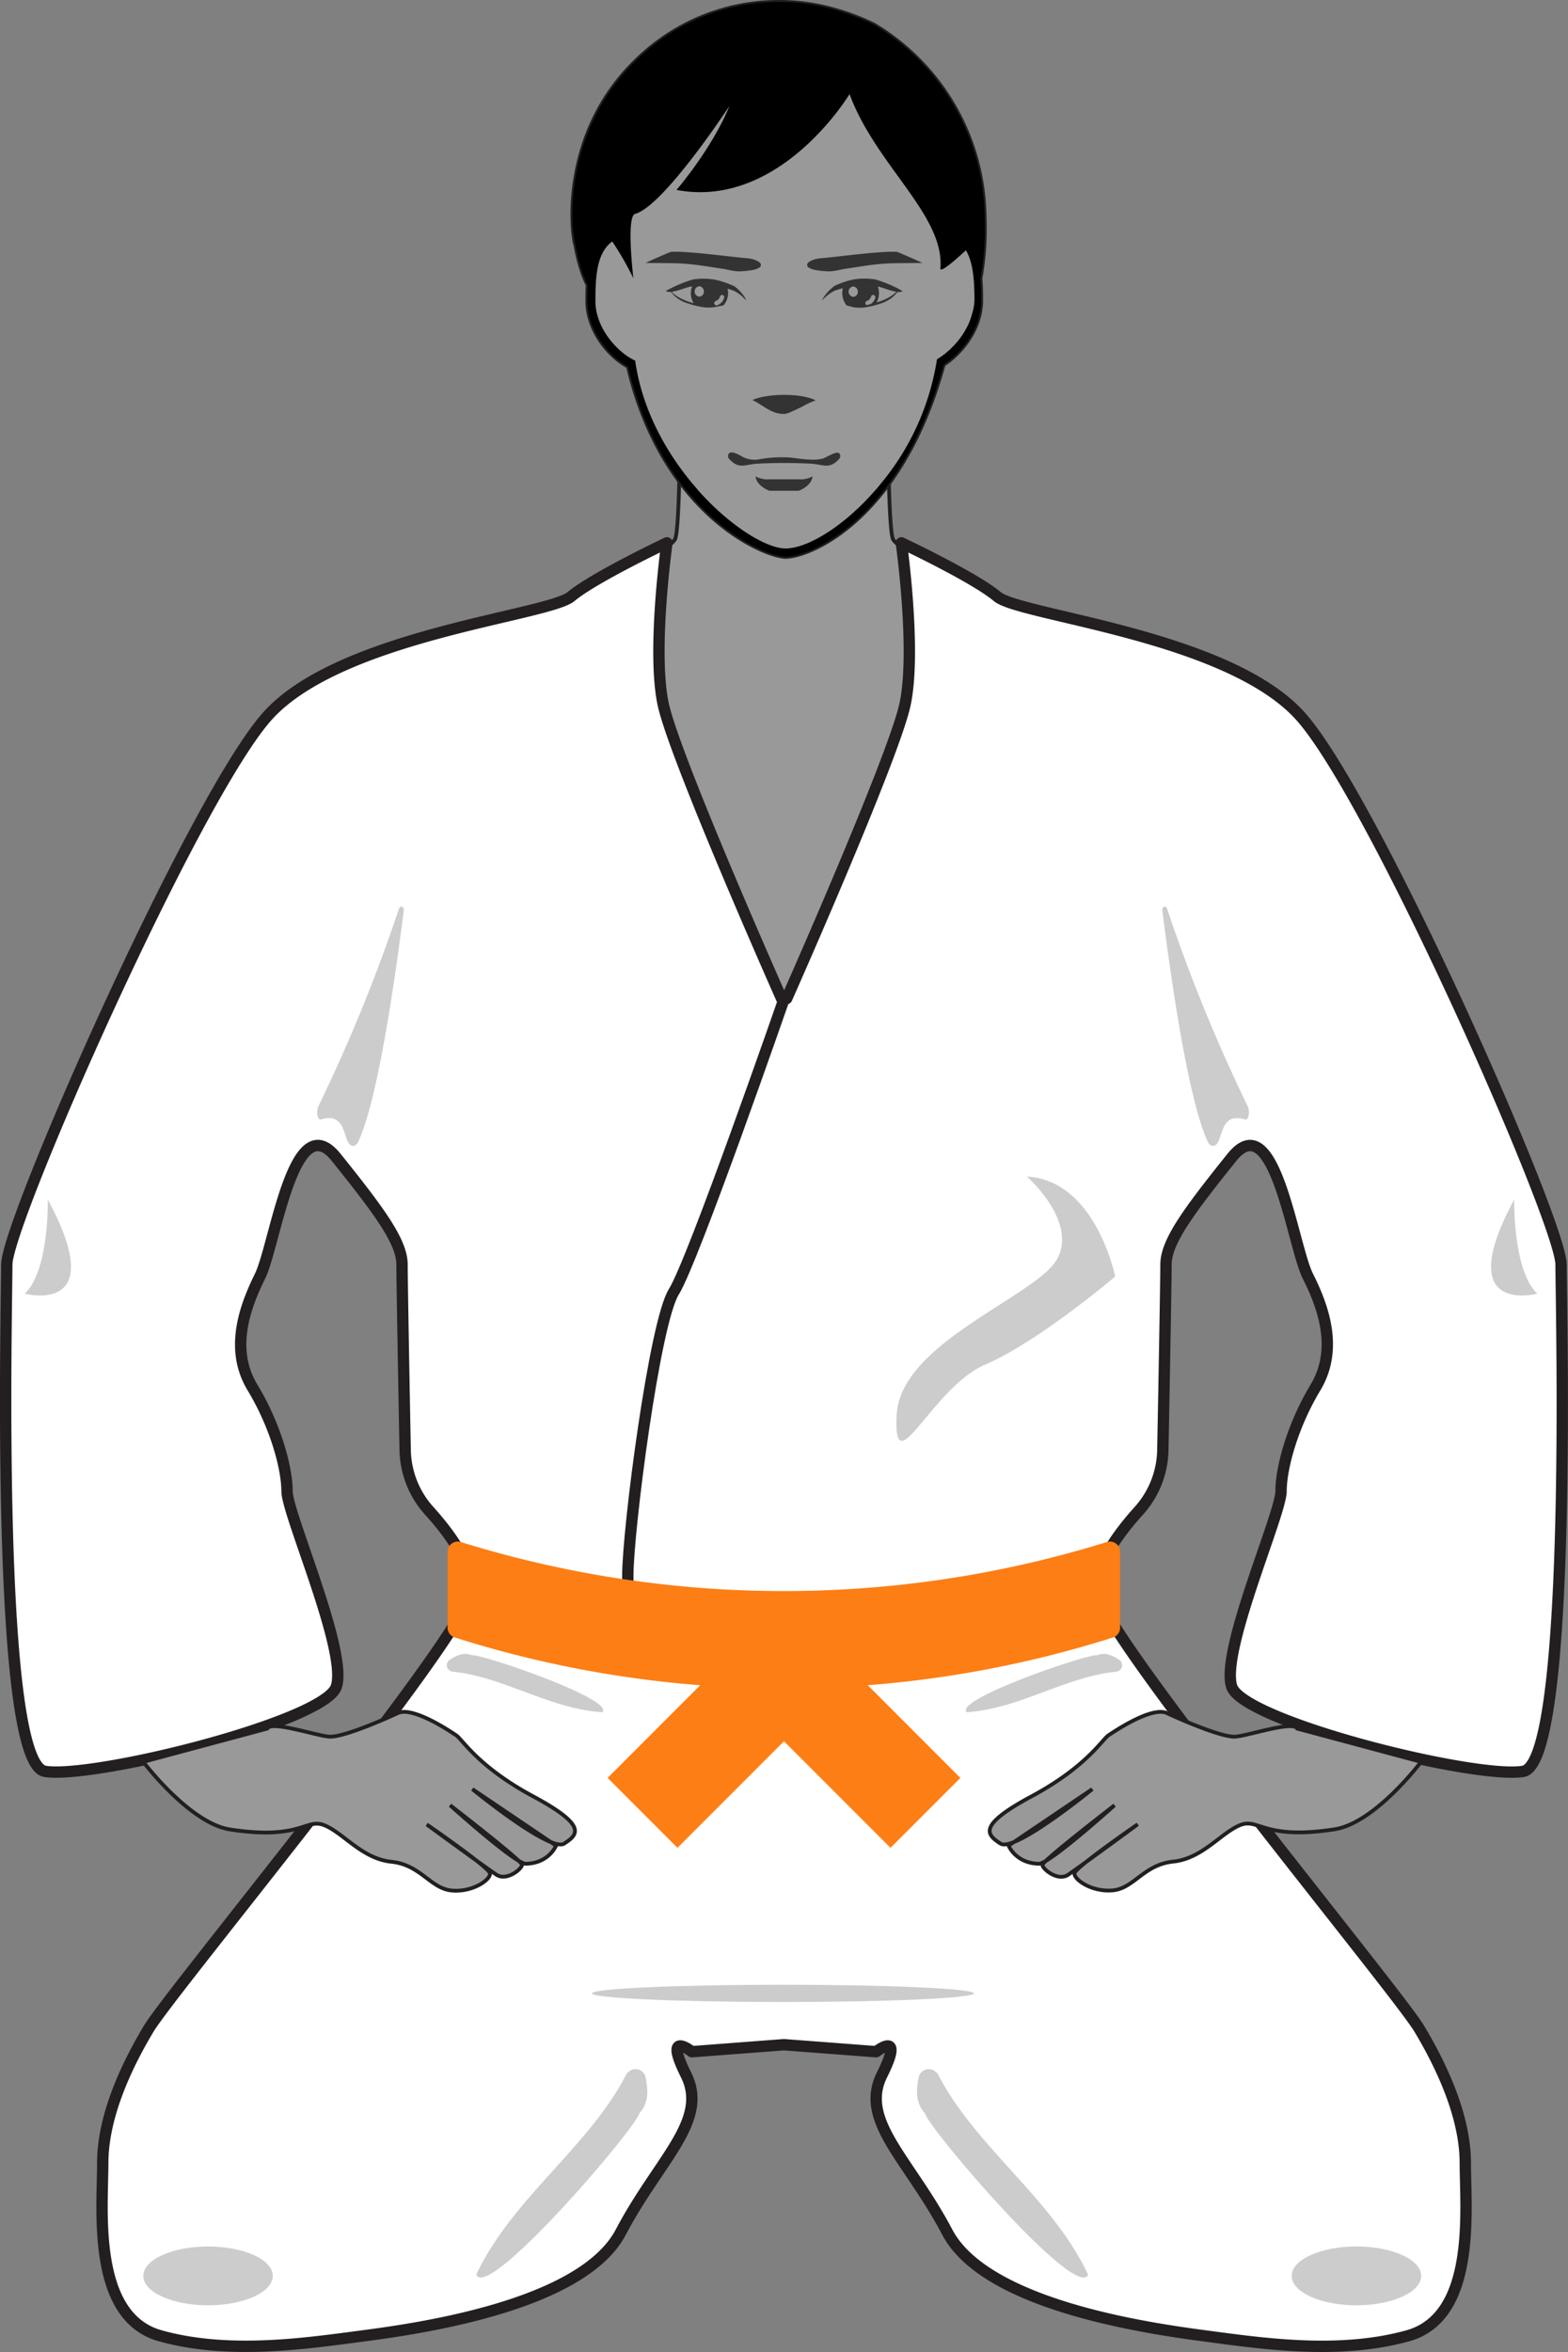 <svg id="Layer_1" data-name="Layer 1" xmlns="http://www.w3.org/2000/svg" viewBox="0 0 414.37 621.23"><rect x="0" y="0" width="414.37" height="621.23" fill="#808080" stroke="none"/><defs><style>.cls-1{fill:#999;stroke-miterlimit:10;stroke:#231f20}.cls-2{stroke:#231f20;fill:#fff;stroke-linecap:round;stroke-linejoin:round;stroke-width:3px}.cls-3{fill:#333}.cls-4{fill:#ccc}.cls-5{fill:#fd7e14}</style></defs><path class="cls-1" d="M342 262.71s-14.2-6.76-15.55-9.47-1.36-35.83-1.36-35.83h-54.87s0 33.13-1.36 35.83-15.55 9.47-15.55 9.47-4.73 44.62-4.05 50c.47 3.75 18.43 46.69 35.5 68.06 4.46 5.59 8.87 9.7 12.88 11.25 4-1.55 8.42-5.66 12.88-11.25 17.07-21.37 35-64.31 35.5-68.06.68-5.38-4.02-50-4.02-50z" transform="translate(-90.46 -110.83)"/><path class="cls-2" d="M503 444.85c0-11.15-49.69-123.71-69-145s-74-26.38-80-31.45-25.35-14.19-25.35-14.19 4 28.39 1 42.59c-2.92 13.64-29.23 73.12-31.3 77.78l-.67.17-.67-.17c-2.07-4.66-28.38-64.14-31.3-77.78-3-14.2 1-42.59 1-42.59s-19.27 9.12-25.35 14.19-60.84 10.14-80.11 31.44-69 133.86-69 145-3 131.84 10.14 133.86 73.73-13.18 76.92-22.31-13-45.63-13-51.71-3-17.24-9.13-27.38-2-21.3 2-29.41 8.82-45.45 20.13-31.35 17.39 22.22 17.39 28.3c0 4.41.53 33.33.83 48.91a24.58 24.58 0 006.33 16.09c5.19 5.75 11.71 14.41 11.09 21.2-1 11.16-79.09 105.47-85.18 115.61s-12.16 23.35-12.16 35.5-3 40.56 15.21 45.63 38.54 2 53.75 0 57.8-8.11 67.94-27.38 23.33-29.4 17.24-41.57 1.55-6.09 1.55-6.09l24.34-1.85 24.36 1.85s7.63-6.08 1.55 6.09 7.1 22.31 17.24 41.57 52.73 25.36 67.94 27.38 35.49 5.07 53.75 0 15.21-33.46 15.21-45.63-6.09-25.35-12.17-35.49-84.17-104.45-85.18-115.61c-.62-6.79 5.9-15.45 11.09-21.2a24.58 24.58 0 006.33-16.09c.3-15.58.83-44.5.83-48.91 0-6.08 6.08-14.19 17.39-28.3s16.02 23.23 20.11 31.35 8.11 19.26 2 29.41S429 498.6 429 504.69s-16.22 42.59-13 51.71 63.74 24.34 76.92 22.31S503 456 503 444.85z" transform="translate(-90.46 -110.83)"/><path class="cls-2" d="M297.64 374.75s-24 69.15-29.1 77.26-12.17 62.87-12.17 75v12.61" transform="translate(-90.46 -110.83)"/><path class="cls-1" d="M433.25 567.39l32.75 8.79s-12.2 16.21-22.89 17.82c-19 2.93-20-3.2-25.06-1.06s-9.86 8.79-17.59 9.59-10.31 7.06-15.91 7.59-10.4-2.93-10.13-4.53 16.71-12.92 16.71-12.92-14.21 10.45-18.39 13.33c-2.71 1.85-6.8-1.53-6.8-2.6S385 587.64 385 587.64s-17.24 15.52-20 15.46c-6.13-.13-8-4.79-8-4.79l22.12-14.93s-20.53 16.79-24.26 14.39-6.13-4.79 8.27-12.52 18.65-15 20.25-16.07 11.47-7.73 15.46-5.87 14.66 6.48 18.13 6.21 15.21-4.27 16.28-2.13zM161.11 567.39l-32.78 8.79s12.23 16.21 22.92 17.86c19 2.93 20-3.2 25.06-1.06s9.86 8.79 17.59 9.59 10.31 7.06 15.91 7.59 10.4-2.93 10.13-4.53-16.71-12.92-16.71-12.92 14.21 10.41 18.39 13.26c2.71 1.85 6.79-1.53 6.79-2.6s-19-15.73-19-15.73 17.24 15.52 20 15.46c6.13-.13 8-4.79 8-4.79l-22.12-14.93s20.52 16.79 24.26 14.39 6.13-4.79-8.27-12.52-18.65-15-20.25-16.07-11.47-7.73-15.46-5.87-14.66 6.48-18.13 6.21-15.26-4.27-16.33-2.13zM349.59 184.25a73.74 73.74 0 001.07-16 60 60 0 00-29.28-50.93 63.71 63.71 0 00-12.44-4.48 53.66 53.66 0 00-48.86 12.53C238 145.22 242 172.71 242 172.71c.1-.39.89 7.88 3.75 13.4a95.65 95.65 0 00-.09 4.17c0 7.63 5.45 14.52 10.75 17.36 9.34 39.62 36.52 50.28 41.66 50.28 5.94 0 30.28-9.18 41.77-50.78 4.86-3.14 9.92-9.63 9.92-16.86 0-2 0-4.07-.22-6z" transform="translate(-90.46 -110.83)"/><path d="M349.59 184.25a73.74 73.74 0 001.07-16 60 60 0 00-29.28-50.93 63.71 63.71 0 00-12.44-4.48 53.66 53.66 0 00-48.86 12.53C238 145.22 242 172.71 242 172.71c.1-.39.89 7.88 3.75 13.4a95.65 95.65 0 00-.09 4.17c0 7.63 5.45 14.52 10.75 17.36 9.34 39.62 36.52 50.28 41.66 50.28 5.94 0 30.28-9.18 41.77-50.78 4.86-3.14 9.92-9.63 9.92-16.86 0-2 0-4.07-.22-6zm-2.24 9.44a16.39 16.39 0 01-1.5 3.84 21.27 21.27 0 01-3.9 5.16 19.72 19.72 0 01-3.45 2.77l-.42.25-.09.54a67.7 67.7 0 01-14.94 32.55c-.26.32-.52.64-.78.94s-.51.59-.77.88c-8.27 9.39-17.63 15-23.4 15.08v1.11-1.11c-5 0-14.51-5.7-23-15.2l-.83-1c-.3-.34-.59-.67-.87-1-7-8.4-13.11-19.38-15-31.84l-.09-.59-.5-.24c-4-2-9.71-7.9-10-15v-.59c0-6.58.4-12.7 4.45-15.63a81.61 81.61 0 015.58 9.72s-1.95-16.36.45-17c7.65-2.12 24.95-28.54 24.95-28.54-4.67 11.42-14 22.2-14 22.2 27.39 5.19 45.73-25.31 45.73-25.31 6.85 18.68 25.15 32 24 46-.11 1.34 3.47-1.71 6.73-4.74 1.82 2.95 2.28 7.42 2.28 13.32a13.35 13.35 0 01-.63 3.43z" transform="translate(-90.46 -110.83)"/><path class="cls-3" d="M297.84 220.15c.74 0 2.87-1.07 4.79-2a20.06 20.06 0 013.38-1.57c-3.87-2-12.85-1.84-16.72-.1 2.94 1.41 5.13 3.84 8.55 3.67zM308.67 182.47c2 .16 3.36-.37 5.28-.66 3.46-.5 7.08-1.18 10.6-1.37 2.53-.15 7.16-.1 9.67-.16.1 0-5-2.27-6.68-2.93-4.49-.28-16.78 1.46-20.38 1.71-1.07.07-3.28.73-3.39 1.64-.19 1.44 3.52 1.65 4.9 1.77zM281.35 181.81c1.91.29 3.25.82 5.27.66 1.39-.12 5.1-.33 4.91-1.77-.13-.91-2.33-1.57-3.4-1.64-3.6-.25-15.89-2-20.38-1.71-1.73.66-6.78 2.93-6.68 2.93 2.51.06 7.14 0 9.66.16 3.54.19 7.15.87 10.62 1.37zM328.09 187.19l-.41-.2a34.88 34.88 0 00-6-2.38c-4.48-.56-7 .11-10.62 1.69a11.73 11.73 0 00-3.43 3.89l.59-.52a10.19 10.19 0 012.81-2.05 22.75 22.75 0 012.18-.66 4.88 4.88 0 00-.17 1.28 5.19 5.19 0 001 3.05c.06.07.09.14.15.21a10.33 10.33 0 001.64.32 4.71 4.71 0 01-1.4-.27 9.54 9.54 0 005 .4 22.29 22.29 0 003.88-1 8.68 8.68 0 004.33-3 2.09 2.09 0 001.35-.23c-.19-.12-.52-.29-.89-.47zm-7.53 3.95l-1.13.28a.62.62 0 01-.27-.36.61.61 0 01.4-.74 1.76 1.76 0 001.1-1.17.58.58 0 01.72-.39.62.62 0 01.38.75 3 3 0 01-1.2 1.63zm-3.4-3.26a1.3 1.3 0 01-1.24 1.36 1 1 0 01-.23-.06 1.38 1.38 0 01.25-2.69l.24.06a1.32 1.32 0 01.98 1.33zm8.45 1.36a15.48 15.48 0 01-3.49 1.47 5.19 5.19 0 00.62-2.46 5.31 5.31 0 00-.3-1.75c1.56.38 3.4 1.17 4.83 1.38h.11a10.12 10.12 0 01-1.77 1.36zM284.34 187.61a10 10 0 012.81 2.07l.59.52a10.68 10.68 0 00-3.23-3.78c-3.67-1.59-6.33-2.36-10.81-1.8a35.17 35.17 0 00-6 2.38l-.42.21-.89.47a2.15 2.15 0 001.35.23 8.68 8.68 0 004.33 3 22.65 22.65 0 003.87 1 10 10 0 004.22-.15 9 9 0 001.55-.3c.06-.07.11-.15.16-.22a5.13 5.13 0 001-3 4.91 4.91 0 00-.15-1.16c.54.17 1.11.34 1.62.53zm-7.86.21a1.37 1.37 0 01-.74 1.24 1.06 1.06 0 01-.5.12 1.38 1.38 0 010-2.74 1.16 1.16 0 01.82.37 1.38 1.38 0 01.42 1.01zm-8.58.09h.12c1.59-.23 3.7-1.17 5.36-1.47a5 5 0 00.39 4.47 16.22 16.22 0 01-4.08-1.64 9.77 9.77 0 01-1.79-1.36zm12.43 3.41c-.22.11-.38.16-.39.17a.54.54 0 01-.51-.16.68.68 0 01-.2-.27.61.61 0 01.4-.74 1.78 1.78 0 001.1-1.17.58.58 0 01.72-.39.6.6 0 01.37.75 3 3 0 01-1.49 1.81zM310.93 230.57c-1.08.35-2.45 1.21-3 1.37-2.58.71-6.15 0-8.78-.27a32.88 32.88 0 00-7.81.43 6.84 6.84 0 01-4.45-.52c-.74-.37-3-1.83-3.77-1a1.08 1.08 0 000 1.43c2.59 2.87 4.09 1.51 7.38 1.3a132.28 132.28 0 0114.36 0c3.29.21 4.79 1.57 7.39-1.3a1.11 1.11 0 000-1.43c-.25-.25-.74-.21-1.32-.01zM301.55 237.43h-7.77a6.72 6.72 0 01-3.65-.77c.23 2.54 3.65 3.8 3.65 3.8h7.77s3.42-1.26 3.64-3.8a6.67 6.67 0 01-3.64.77z" transform="translate(-90.46 -110.83)"/><path class="cls-4" d="M256.75 657.92a2.7 2.7 0 014.32 1.6c.62 3.1 1 6.6-1.66 9.5-1 4.06-40.06 49.69-43.1 42.6 9.72-20.5 29.72-33.5 39.78-53.12.22-.21.44-.4.66-.58zM209.36 552.09a1.68 1.68 0 01-.06-2.86c1.64-1.06 3.56-2.11 5.86-1.22 2.57-.35 37.86 11.68 34.47 15.06-14.06-.89-26.15-9.44-39.78-10.73zM386.17 552.09a1.68 1.68 0 00.07-2.86c-1.64-1.06-3.57-2.11-5.86-1.22-2.57-.35-37.86 11.68-34.47 15.06 14-.89 26.15-9.44 39.78-10.73a5.39 5.39 0 00.48-.25zM337.56 657.92a2.7 2.7 0 00-4.32 1.6c-.61 3.1-1 6.6 1.67 9.5 1 4.06 40 49.69 43.1 42.6-9.72-20.5-29.72-33.5-39.78-53.12-.23-.21-.45-.4-.67-.58z" transform="translate(-90.46 -110.83)"/><ellipse class="cls-4" cx="206.9" cy="526.5" rx="50.45" ry="2.28"/><path class="cls-4" d="M182.79 413c-1.68-2.06-1.17-8.4-7.44-6.51-1.09.32-1.39-2.23-.7-3.57a438.24 438.24 0 0021.22-52c.35-1.08 1.43-.7 1.28.46-2 15.77-6.64 49.51-12 61-.55 1.2-1.67 1.47-2.36.62zM412 413c1.68-2.06 1.17-8.4 7.43-6.51 1.09.32 1.39-2.23.71-3.57a436.38 436.38 0 01-21.23-52c-.34-1.08-1.42-.7-1.28.46 2 15.77 6.64 49.51 12 61 .52 1.2 1.64 1.47 2.37.62zM490.62 427.67s-.39 18.76 6.09 24.85c0 0-22.82 6.08-6.09-24.85zM103.09 427.67s.4 18.76-6.08 24.85c-.01 0 22.81 6.08 6.08-24.85zM361.83 421.59S375 433.11 370 443.07s-41.52 22.12-42.57 41.39 9.2-7.1 23.35-13.18S385.16 448 385.16 448s-5.07-25.4-23.33-26.41z" transform="translate(-90.46 -110.83)"/><ellipse class="cls-4" cx="358.46" cy="601.12" rx="17.11" ry="7.77"/><ellipse class="cls-4" cx="54.98" cy="601.12" rx="17.11" ry="7.77"/><path class="cls-5" d="M384.62 543.32a287.56 287.56 0 01-174 0 2.72 2.72 0 01-1.88-2.58v-20.06a2.7 2.7 0 013.51-2.56 287.68 287.68 0 00170.7 0 2.7 2.7 0 013.51 2.56v20.06a2.72 2.72 0 01-1.84 2.58z" transform="translate(-90.46 -110.83)"/><path class="cls-5" transform="rotate(45 372.147 401.708)" d="M270.54 533.32h26.11v65.99h-26.11z"/><path class="cls-5" transform="rotate(135 289.41 492.168)" d="M298.63 533.32h26.11v65.99h-26.11z"/></svg>